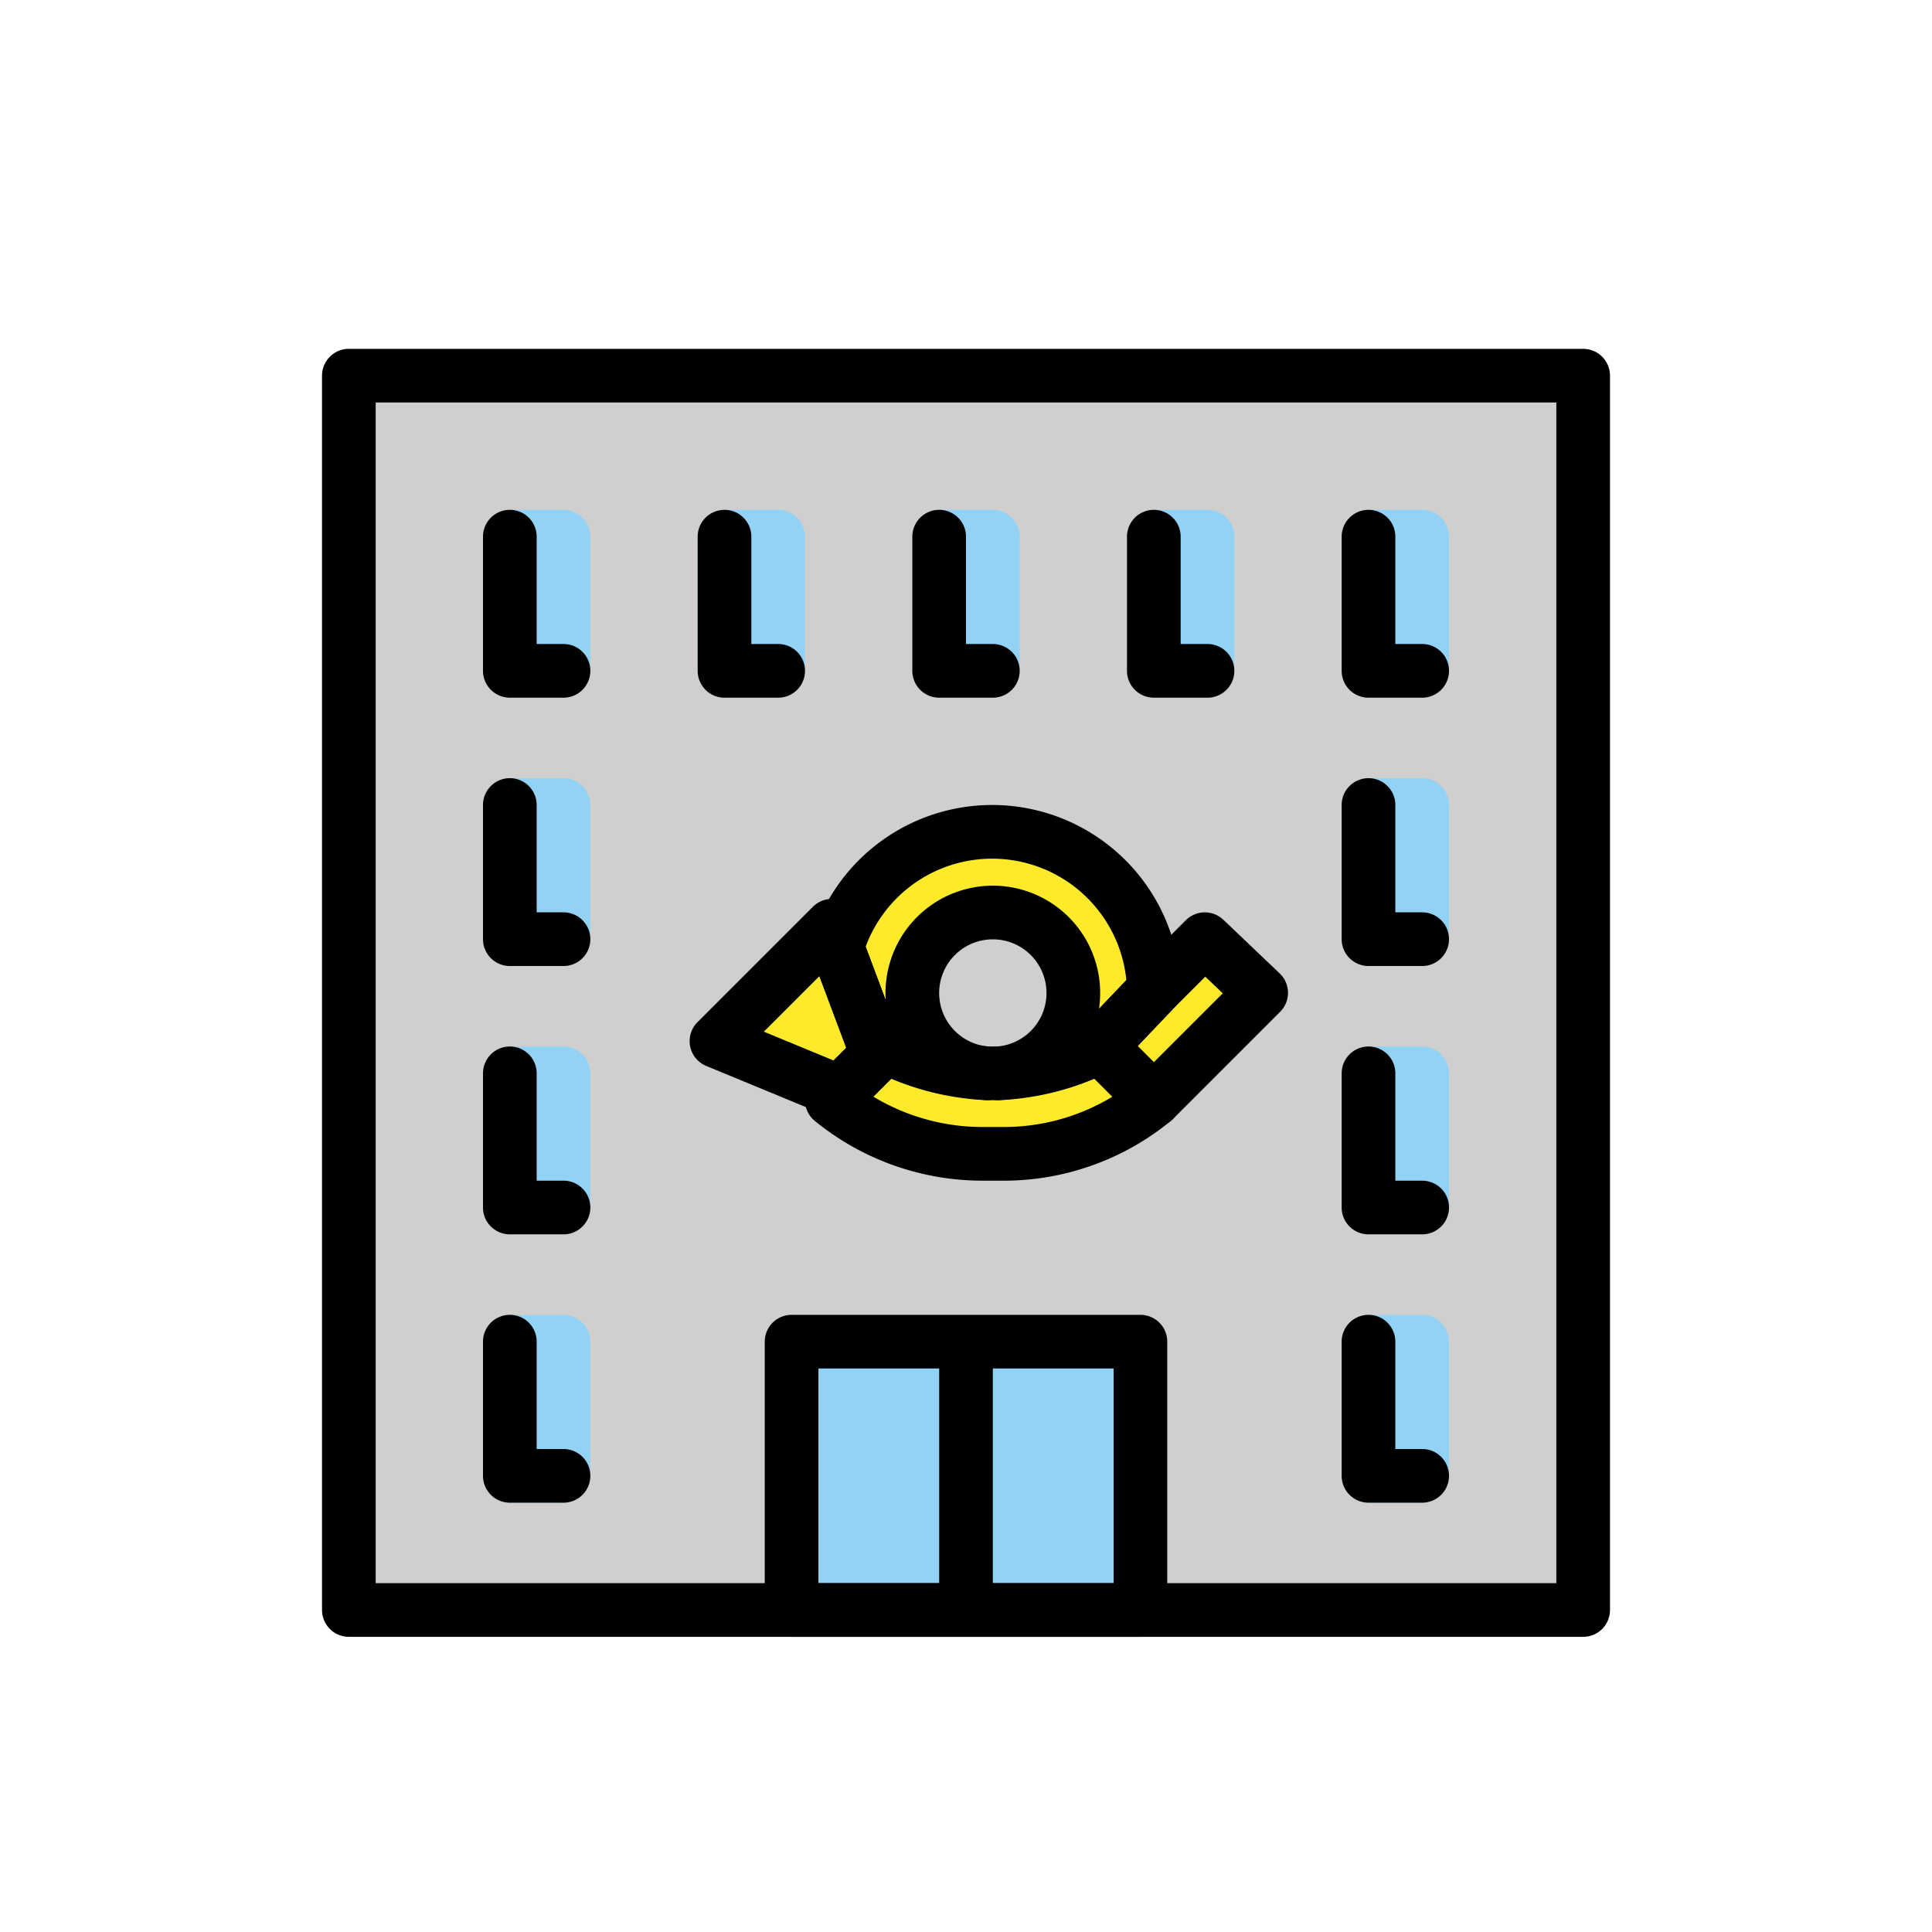 <?xml version="1.0" encoding="utf-8"?>
<!-- Generator: www.svgicons.com -->
<svg xmlns="http://www.w3.org/2000/svg" width="800" height="800" viewBox="0 0 72 72">
<path fill="#d0cfce" d="M13 14h46v46H13z"/><circle cx="37" cy="37" r="6" fill="#fcea2b"/><path fill="#92d3f5" d="M29.5 50h13v10h-13z"/><path fill="none" stroke="#92d3f5" stroke-linecap="round" stroke-linejoin="round" stroke-width="2" d="M51 30h2v5h-2zm0-10h2v5h-2zm-16 0h2v5h-2zm8 0h2v5h-2zm-16 0h2v5h-2zm24 20h2v5h-2zm0 10h2v5h-2zM19 30h2v5h-2zm0-10h2v5h-2zm0 20h2v5h-2zm0 10h2v5h-2z"/><circle cx="37" cy="37" r="3" fill="#d0cfce"/><path fill="#fcea2b" d="m31 34.5l-4.3 4.3L32 41l1-1zM47 37l-4 4l-2-2l3.9-4z"/><path fill="#fcea2b" d="M43 41a8.89 8.89 0 0 1-6 2a8.89 8.89 0 0 1-6-2l2-2a10.718 10.718 0 0 0 4 1a10.718 10.718 0 0 0 4-1Z"/><g fill="none" stroke="#000" stroke-linecap="round" stroke-linejoin="round" stroke-width="2"><path d="M13 14h46v46H13z"/><path d="M43 36.9L41 39a11.184 11.184 0 0 1-3.8 1a3 3 0 1 0-.4 0a9.289 9.289 0 0 1-3.8-1l-.3.3l-1.5-4A6.027 6.027 0 0 1 43 36.9M29.5 50h13v10h-13zM36 60V50"/><path d="m32.7 39.3l-1.4 1.4l-4.6-1.9l4.3-4.3l.2.8zM47 37l-4 4l-2-2l2-2.1l1.9-1.9z"/><path d="M43 41a8.813 8.813 0 0 1-5.5 2h-.9a8.88 8.88 0 0 1-5.6-2l2-2a11.184 11.184 0 0 0 3.8 1h.4a9.289 9.289 0 0 0 3.8-1ZM21 25h-2v-5m34 15h-2v-5m-6-5h-2v-5m10 5h-2v-5m-14 5h-2v-5m-6 5h-2v-5m-6 15h-2v-5m2 15h-2v-5m34 5h-2v-5m2 15h-2v-5m-30 5h-2v-5"/></g>
</svg>